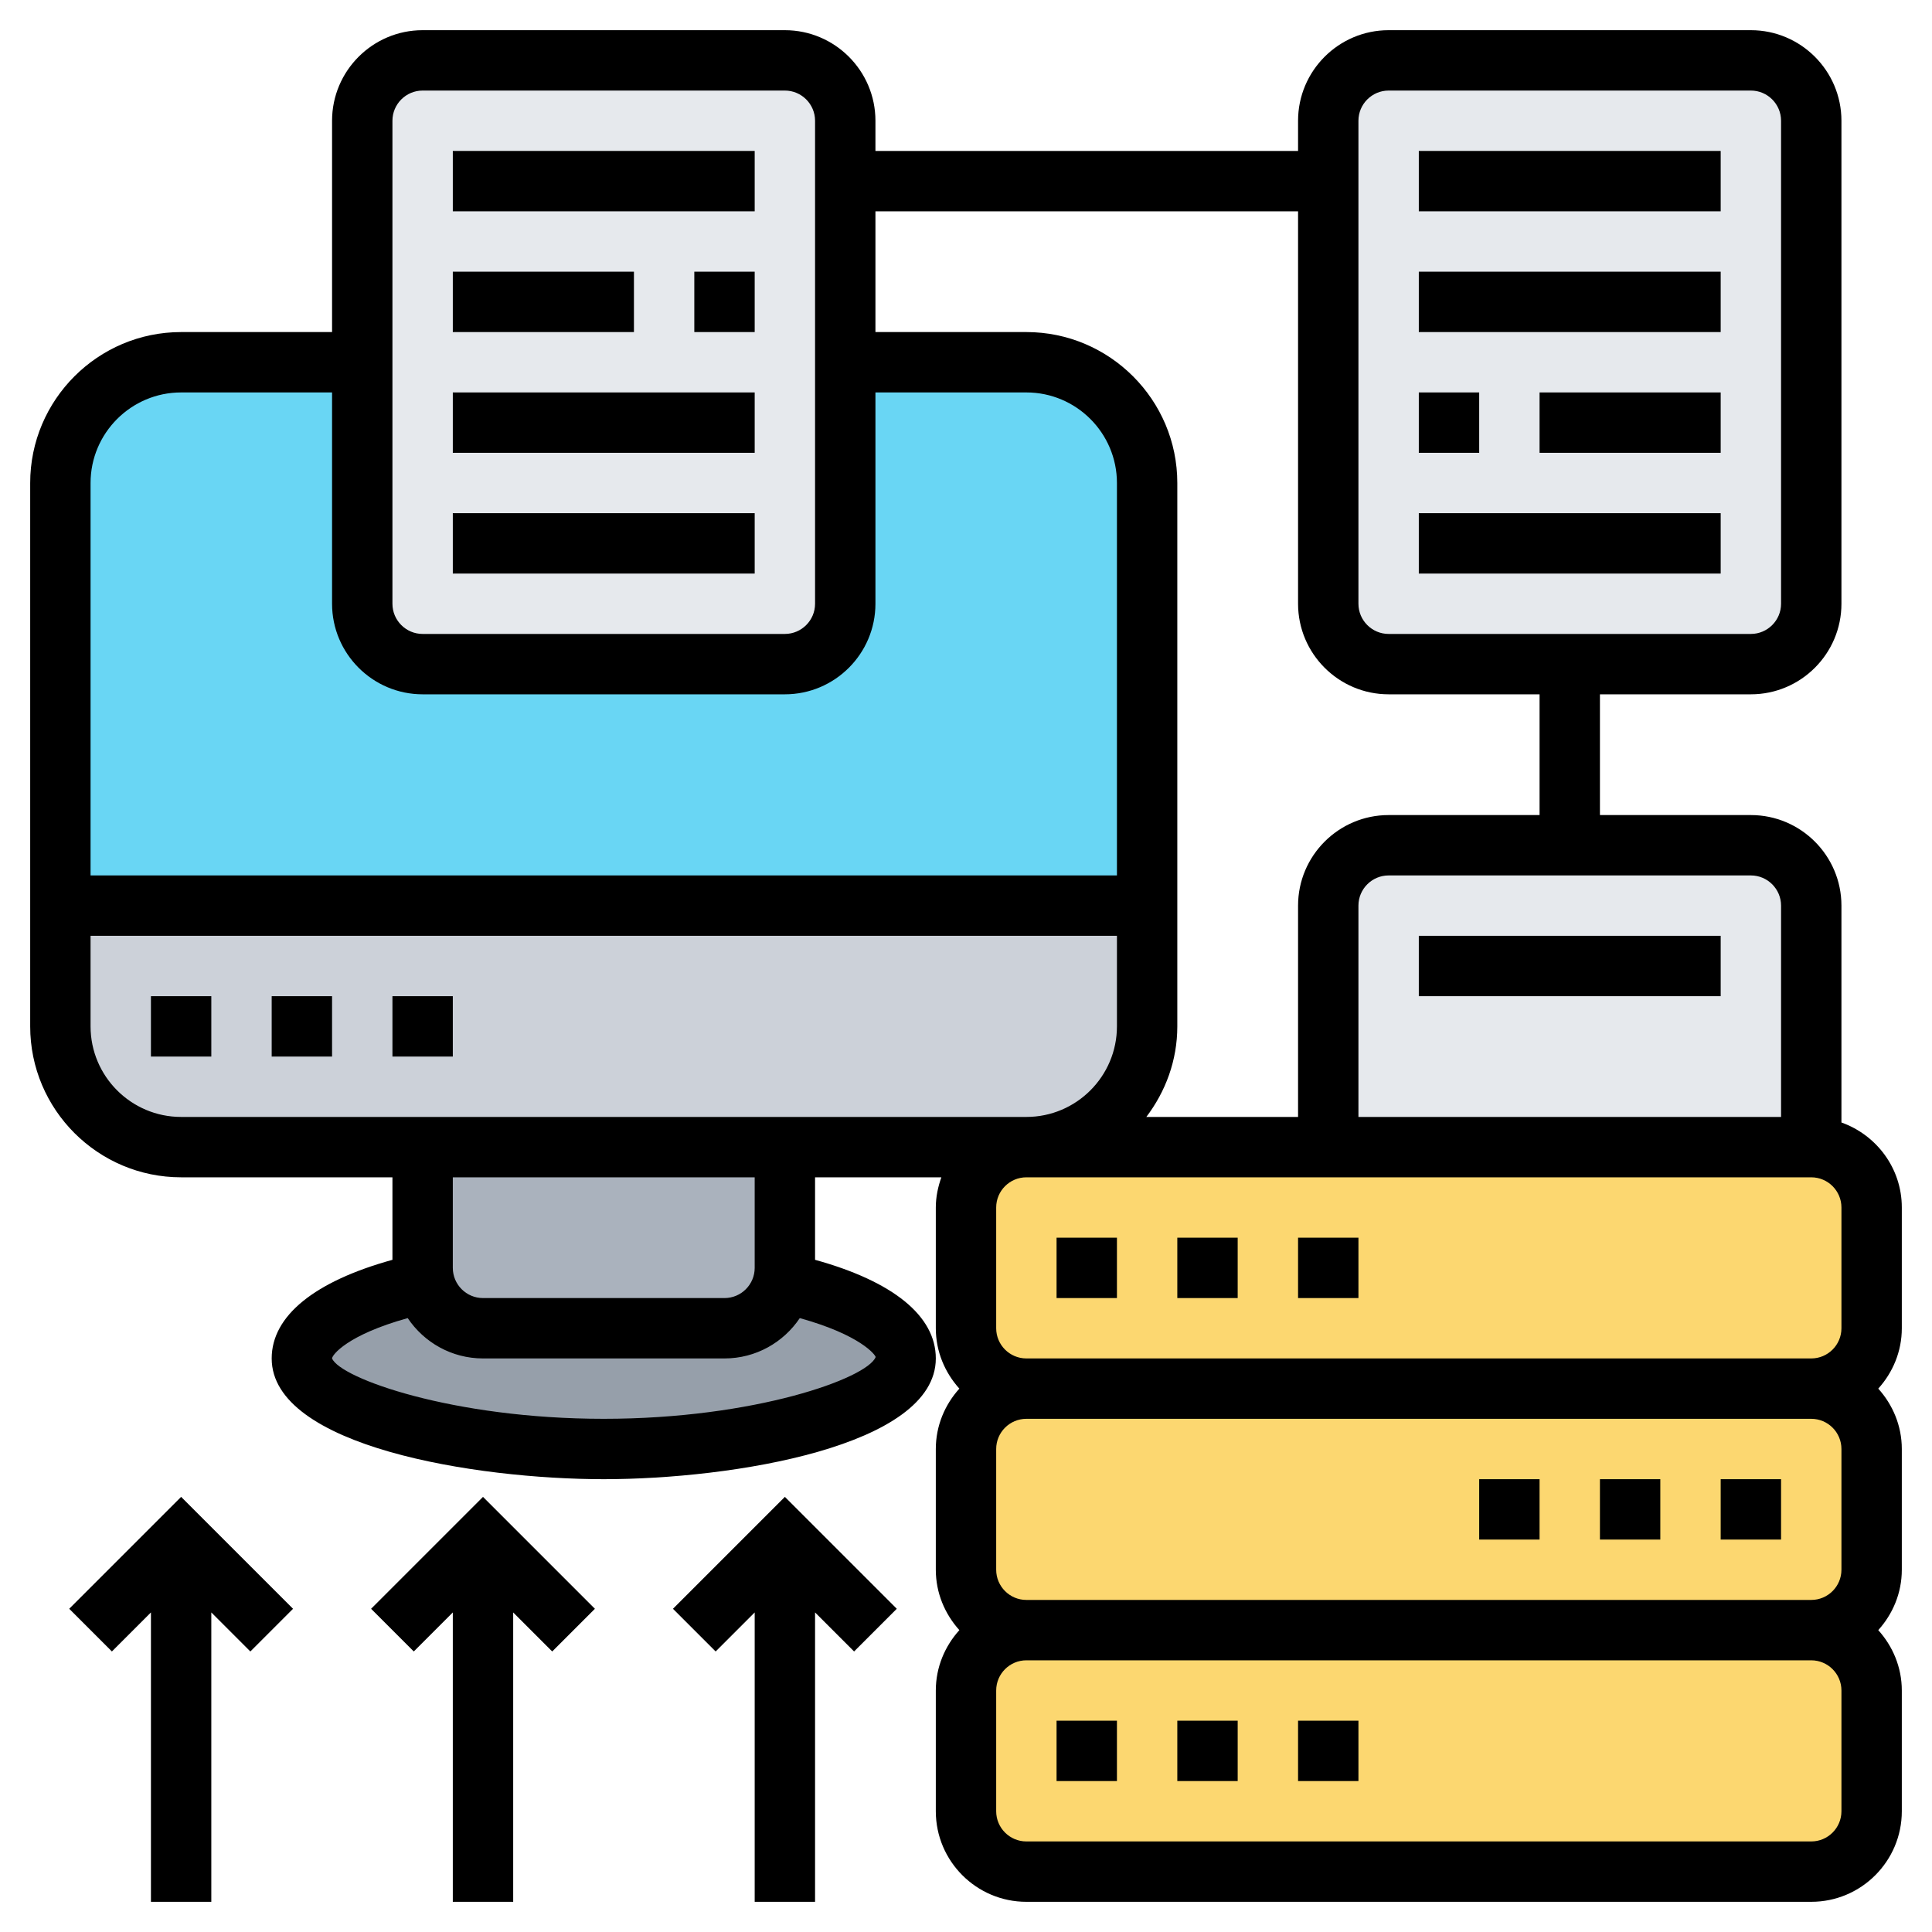 <svg id="Layer_5" enable-background="new 0 0 64 64" height="512" viewBox="0 0 64 64" width="512" xmlns="http://www.w3.org/2000/svg"><g><g><g><path d="m30 45c0 1.66-5.03 3-10 3s-10-1.34-10-3c0-1.04 1.59-1.96 4-2.49l.06-.02c.22.87 1.01 1.51 1.94 1.51h8c.93 0 1.72-.64 1.94-1.51l.06.02c2.41.53 4 1.45 4 2.49z" fill="#969faa"/></g><g><path d="m26 38v4c0 .17-.02.34-.06.49-.22.87-1.01 1.51-1.94 1.51h-8c-.93 0-1.72-.64-1.94-1.51-.04-.15-.06-.32-.06-.49v-4z" fill="#aab2bd"/></g><g><path d="m6 38c-2.21 0-4-1.79-4-4v-4h36v4c0 2.21-1.79 4-4 4h-8-12z" fill="#ccd1d9"/></g><g><path d="m34 12h-28c-2.21 0-4 1.79-4 4v14h36v-14c0-2.21-1.79-4-4-4z" fill="#69d6f4"/></g><g><path d="m62 48v4c0 1.1-.9 2-2 2h-26c-1.1 0-2-.9-2-2v-4c0-1.1.9-2 2-2h26c1.1 0 2 .9 2 2z" fill="#fcd770"/></g><g><path d="m32 44v-4c0-1.1.9-2 2-2h10 16c1.1 0 2 .9 2 2v4c0 1.1-.9 2-2 2h-26c-1.1 0-2-.9-2-2z" fill="#fcd770"/></g><g><path d="m32 60v-4c0-1.1.9-2 2-2h26c1.1 0 2 .9 2 2v4c0 1.1-.9 2-2 2h-26c-1.1 0-2-.9-2-2z" fill="#fcd770"/></g><g><path d="m60 30v8h-16v-8c0-1.1.9-2 2-2h6 6c1.1 0 2 .9 2 2z" fill="#e6e9ed"/></g><g><path d="m60 4v16c0 1.1-.9 2-2 2h-6-6c-1.1 0-2-.9-2-2v-14-2c0-1.1.9-2 2-2h12c1.1 0 2 .9 2 2z" fill="#e6e9ed"/></g><g><path d="m28 12v8c0 1.1-.9 2-2 2h-12c-1.1 0-2-.9-2-2v-8-8c0-1.1.9-2 2-2h12c1.1 0 2 .9 2 2v2z" fill="#e6e9ed"/></g></g><g><path d="m43 57h2v2h-2z"/><path d="m35 57h2v2h-2z"/><path d="m39 57h2v2h-2z"/><path d="m35 41h2v2h-2z"/><path d="m39 41h2v2h-2z"/><path d="m43 41h2v2h-2z"/><path d="m53 49h2v2h-2z"/><path d="m49 49h2v2h-2z"/><path d="m57 49h2v2h-2z"/><path d="m9 33h2v2h-2z"/><path d="m13 33h2v2h-2z"/><path d="m5 33h2v2h-2z"/><path d="m47 31h10v2h-10z"/><path d="m15 5h10v2h-10z"/><path d="m23 9h2v2h-2z"/><path d="m15 9h6v2h-6z"/><path d="m15 13h10v2h-10z"/><path d="m15 17h10v2h-10z"/><path d="m47 17h10v2h-10z"/><path d="m47 13h2v2h-2z"/><path d="m51 13h6v2h-6z"/><path d="m47 9h10v2h-10z"/><path d="m47 5h10v2h-10z"/><path d="m63 40c0-1.302-.839-2.402-2-2.816v-7.184c0-1.654-1.346-3-3-3h-5v-4h5c1.654 0 3-1.346 3-3v-16c0-1.654-1.346-3-3-3h-12c-1.654 0-3 1.346-3 3v1h-14v-1c0-1.654-1.346-3-3-3h-12c-1.654 0-3 1.346-3 3v7h-5c-2.757 0-5 2.243-5 5v18c0 2.757 2.243 5 5 5h7v2.733c-2.579.713-4 1.856-4 3.267 0 2.914 6.747 4 11 4s11-1.086 11-4c0-1.411-1.421-2.554-4-3.267v-2.733h4.184c-.112.314-.184.648-.184 1v4c0 .771.301 1.468.78 2-.48.532-.78 1.229-.78 2v4c0 .771.301 1.468.78 2-.48.532-.78 1.229-.78 2v4c0 1.654 1.346 3 3 3h26c1.654 0 3-1.346 3-3v-4c0-.771-.301-1.468-.78-2 .48-.532.78-1.229.78-2v-4c0-.771-.301-1.468-.78-2 .48-.532.78-1.229.78-2zm-4-10v7h-14v-7c0-.551.449-1 1-1h12c.551 0 1 .449 1 1zm-14-26c0-.551.449-1 1-1h12c.551 0 1 .449 1 1v16c0 .551-.449 1-1 1h-12c-.551 0-1-.449-1-1zm-2 3v13c0 1.654 1.346 3 3 3h5v4h-5c-1.654 0-3 1.346-3 3v7h-5.026c.635-.838 1.026-1.87 1.026-3v-18c0-2.757-2.243-5-5-5h-5v-4zm-30-3c0-.551.449-1 1-1h12c.551 0 1 .449 1 1v16c0 .551-.449 1-1 1h-12c-.551 0-1-.449-1-1zm-7 9h5v7c0 1.654 1.346 3 3 3h12c1.654 0 3-1.346 3-3v-7h5c1.654 0 3 1.346 3 3v13h-34v-13c0-1.654 1.346-3 3-3zm-3 21v-3h34v3c0 1.654-1.346 3-3 3h-28c-1.654 0-3-1.346-3-3zm26.007 10.954c-.278.702-4.003 2.046-9.007 2.046s-8.729-1.344-9-2c0-.112.495-.777 2.506-1.336.539.804 1.455 1.336 2.494 1.336h8c1.039 0 1.955-.532 2.494-1.336 2.011.558 2.507 1.22 2.513 1.29zm-4.007-2.954c0 .552-.449 1-1 1h-8c-.551 0-1-.448-1-1v-3h10zm35-3c.551 0 1 .448 1 1v4c0 .552-.449 1-1 1h-26c-.551 0-1-.448-1-1v-4c0-.552.449-1 1-1zm1 9v4c0 .552-.449 1-1 1h-26c-.551 0-1-.448-1-1v-4c0-.552.449-1 1-1h26c.551 0 1 .448 1 1zm0 12c0 .552-.449 1-1 1h-26c-.551 0-1-.448-1-1v-4c0-.552.449-1 1-1h26c.551 0 1 .448 1 1z"/><path d="m2.293 53.293 1.414 1.414 1.293-1.293v9.586h2v-9.586l1.293 1.293 1.414-1.414-3.707-3.707z"/><path d="m12.293 53.293 1.414 1.414 1.293-1.293v9.586h2v-9.586l1.293 1.293 1.414-1.414-3.707-3.707z"/><path d="m22.293 53.293 1.414 1.414 1.293-1.293v9.586h2v-9.586l1.293 1.293 1.414-1.414-3.707-3.707z"/></g></g></svg>